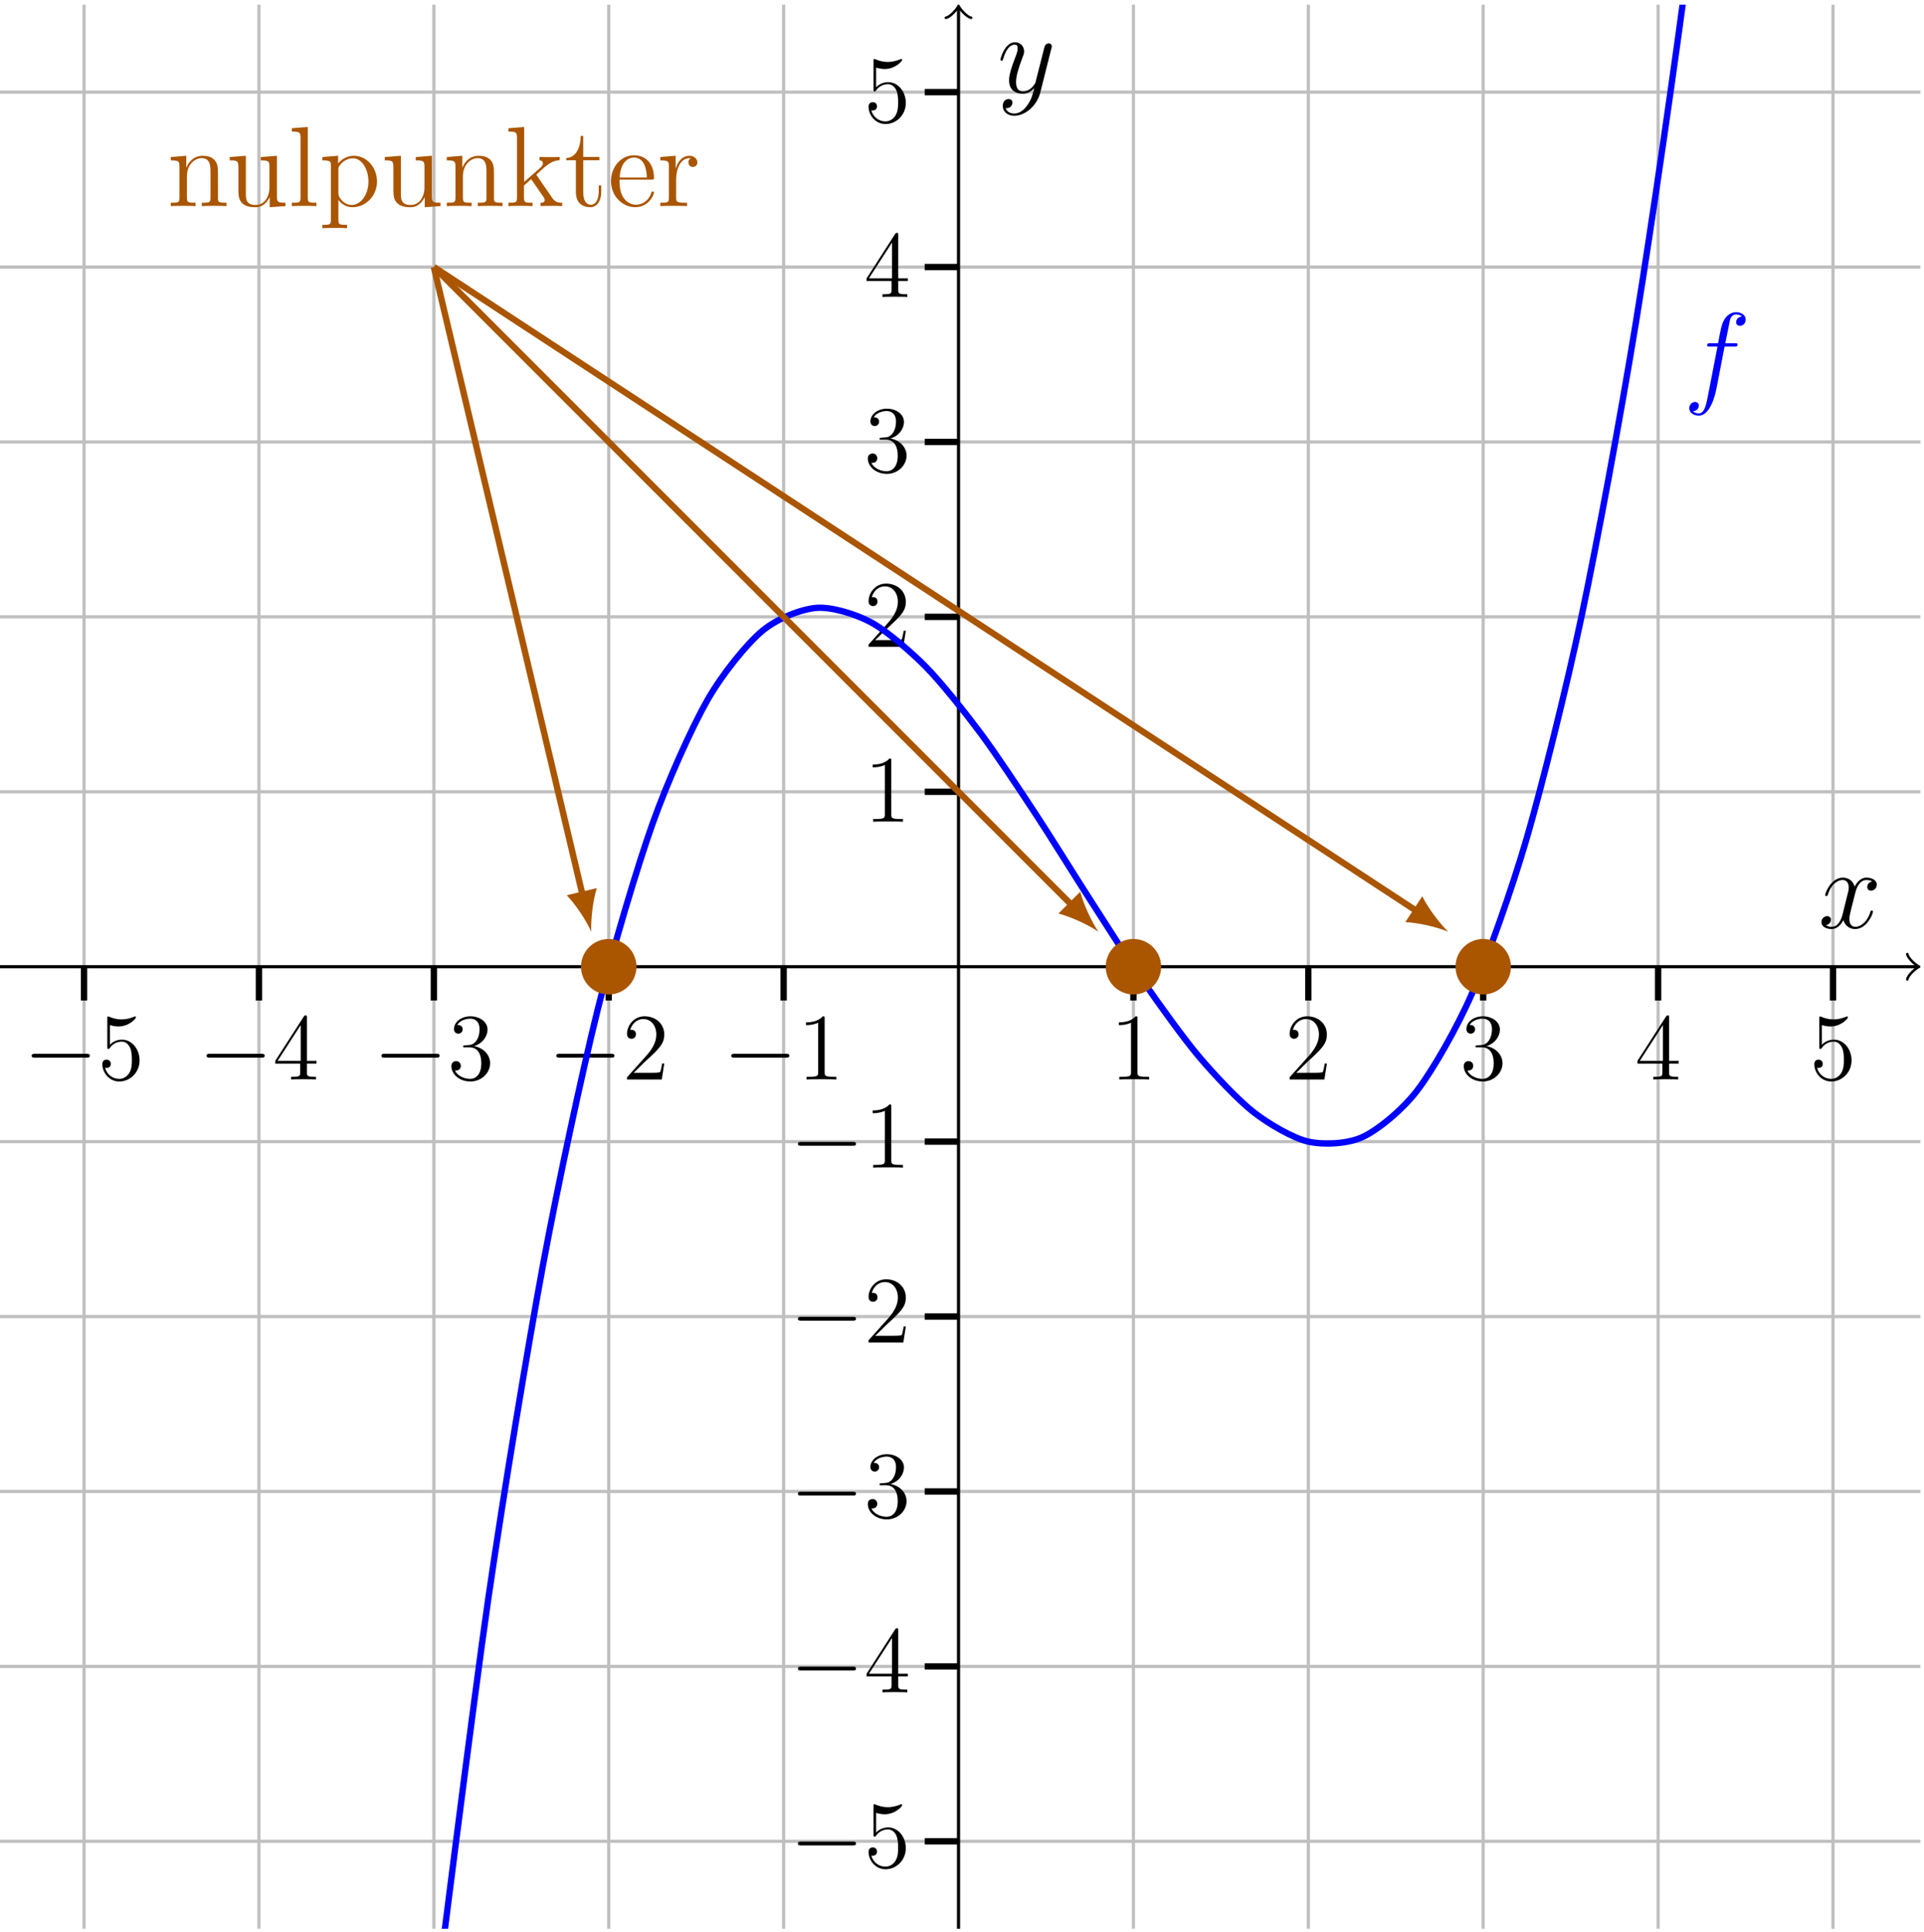 <?xml version="1.0" encoding="UTF-8"?>
<svg xmlns="http://www.w3.org/2000/svg" xmlns:xlink="http://www.w3.org/1999/xlink" width="242.124pt" height="243.136pt" viewBox="0 0 242.124 243.136">
<defs>
<g>
<g id="glyph-0-0">
<path d="M 8.297 -2.984 C 8.297 -3.234 8.062 -3.234 7.906 -3.234 L 1.391 -3.234 C 1.219 -3.234 0.984 -3.234 0.984 -2.984 C 0.984 -2.75 1.219 -2.75 1.391 -2.75 L 7.906 -2.75 C 8.062 -2.75 8.297 -2.75 8.297 -2.984 Z M 8.297 -2.984 "/>
</g>
<g id="glyph-1-0">
<path d="M 5.266 -2.406 C 5.266 -3.828 4.297 -5.016 3.047 -5.016 C 2.359 -5.016 1.844 -4.703 1.531 -4.375 L 1.531 -6.844 C 2.047 -6.688 2.469 -6.672 2.594 -6.672 C 3.938 -6.672 4.812 -7.656 4.812 -7.828 C 4.812 -7.875 4.781 -7.938 4.703 -7.938 C 4.703 -7.938 4.656 -7.938 4.547 -7.891 C 3.891 -7.609 3.312 -7.562 3 -7.562 C 2.219 -7.562 1.656 -7.812 1.422 -7.906 C 1.344 -7.938 1.297 -7.938 1.297 -7.938 C 1.203 -7.938 1.203 -7.859 1.203 -7.672 L 1.203 -4.125 C 1.203 -3.906 1.203 -3.844 1.344 -3.844 C 1.406 -3.844 1.422 -3.844 1.547 -4 C 1.875 -4.484 2.438 -4.766 3.031 -4.766 C 3.672 -4.766 3.984 -4.188 4.078 -3.984 C 4.281 -3.516 4.297 -2.922 4.297 -2.469 C 4.297 -2.016 4.297 -1.344 3.953 -0.797 C 3.688 -0.375 3.234 -0.078 2.703 -0.078 C 1.906 -0.078 1.141 -0.609 0.922 -1.484 C 0.984 -1.453 1.047 -1.453 1.109 -1.453 C 1.312 -1.453 1.641 -1.562 1.641 -1.969 C 1.641 -2.312 1.406 -2.5 1.109 -2.5 C 0.891 -2.5 0.578 -2.391 0.578 -1.922 C 0.578 -0.906 1.406 0.25 2.719 0.25 C 4.078 0.25 5.266 -0.891 5.266 -2.406 Z M 5.266 -2.406 "/>
</g>
<g id="glyph-1-1">
<path d="M 5.516 -2 L 5.516 -2.344 L 4.312 -2.344 L 4.312 -7.781 C 4.312 -8.016 4.312 -8.062 4.141 -8.062 C 4.047 -8.062 4.016 -8.062 3.922 -7.922 L 0.328 -2.344 L 0.328 -2 L 3.469 -2 L 3.469 -0.906 C 3.469 -0.469 3.438 -0.344 2.562 -0.344 L 2.328 -0.344 L 2.328 0 C 2.609 -0.031 3.547 -0.031 3.891 -0.031 C 4.219 -0.031 5.172 -0.031 5.453 0 L 5.453 -0.344 L 5.219 -0.344 C 4.344 -0.344 4.312 -0.469 4.312 -0.906 L 4.312 -2 Z M 3.531 -2.344 L 0.625 -2.344 L 3.531 -6.844 Z M 3.531 -2.344 "/>
</g>
<g id="glyph-1-2">
<path d="M 5.359 -2.047 C 5.359 -3.141 4.469 -4 3.328 -4.203 C 4.359 -4.5 5.031 -5.375 5.031 -6.312 C 5.031 -7.25 4.047 -7.953 2.891 -7.953 C 1.703 -7.953 0.812 -7.219 0.812 -6.344 C 0.812 -5.875 1.188 -5.766 1.359 -5.766 C 1.609 -5.766 1.906 -5.953 1.906 -6.312 C 1.906 -6.688 1.609 -6.859 1.344 -6.859 C 1.281 -6.859 1.25 -6.859 1.219 -6.844 C 1.672 -7.656 2.797 -7.656 2.859 -7.656 C 3.25 -7.656 4.031 -7.484 4.031 -6.312 C 4.031 -6.078 4 -5.422 3.641 -4.906 C 3.281 -4.375 2.875 -4.344 2.562 -4.328 L 2.203 -4.297 C 2 -4.281 1.953 -4.266 1.953 -4.156 C 1.953 -4.047 2.016 -4.047 2.219 -4.047 L 2.766 -4.047 C 3.797 -4.047 4.25 -3.203 4.25 -2.062 C 4.25 -0.484 3.438 -0.078 2.844 -0.078 C 2.266 -0.078 1.297 -0.344 0.938 -1.141 C 1.328 -1.078 1.672 -1.297 1.672 -1.719 C 1.672 -2.062 1.422 -2.312 1.094 -2.312 C 0.797 -2.312 0.484 -2.141 0.484 -1.688 C 0.484 -0.625 1.547 0.25 2.875 0.25 C 4.297 0.25 5.359 -0.844 5.359 -2.047 Z M 5.359 -2.047 "/>
</g>
<g id="glyph-1-3">
<path d="M 5.266 -2.016 L 5 -2.016 C 4.953 -1.812 4.859 -1.141 4.75 -0.953 C 4.656 -0.844 3.984 -0.844 3.625 -0.844 L 1.406 -0.844 C 1.734 -1.125 2.469 -1.891 2.766 -2.172 C 4.594 -3.844 5.266 -4.469 5.266 -5.656 C 5.266 -7.031 4.172 -7.953 2.781 -7.953 C 1.406 -7.953 0.578 -6.766 0.578 -5.734 C 0.578 -5.125 1.109 -5.125 1.141 -5.125 C 1.406 -5.125 1.703 -5.312 1.703 -5.688 C 1.703 -6.031 1.484 -6.25 1.141 -6.25 C 1.047 -6.25 1.016 -6.25 0.984 -6.234 C 1.203 -7.047 1.859 -7.609 2.625 -7.609 C 3.641 -7.609 4.266 -6.75 4.266 -5.656 C 4.266 -4.641 3.688 -3.75 3 -2.984 L 0.578 -0.281 L 0.578 0 L 4.953 0 Z M 5.266 -2.016 "/>
</g>
<g id="glyph-1-4">
<path d="M 4.906 0 L 4.906 -0.344 L 4.531 -0.344 C 3.484 -0.344 3.438 -0.484 3.438 -0.922 L 3.438 -7.656 C 3.438 -7.938 3.438 -7.953 3.203 -7.953 C 2.922 -7.625 2.312 -7.188 1.094 -7.188 L 1.094 -6.844 C 1.359 -6.844 1.953 -6.844 2.625 -7.141 L 2.625 -0.922 C 2.625 -0.484 2.578 -0.344 1.531 -0.344 L 1.156 -0.344 L 1.156 0 C 1.484 -0.031 2.641 -0.031 3.031 -0.031 C 3.438 -0.031 4.578 -0.031 4.906 0 Z M 4.906 0 "/>
</g>
<g id="glyph-2-0">
<path d="M 7.828 -9.172 C 7.828 -9.766 7.234 -10.094 6.594 -10.094 C 5.984 -10.094 5.375 -9.641 5.094 -9.078 C 4.828 -8.578 4.688 -8.062 4.359 -6.188 L 3.406 -6.188 C 3.125 -6.188 2.984 -6.188 2.984 -5.922 C 2.984 -5.766 3.062 -5.766 3.359 -5.766 L 4.281 -5.766 L 3.094 0.344 C 2.859 1.594 2.641 2.641 1.922 2.641 C 1.875 2.641 1.469 2.641 1.203 2.359 C 1.938 2.312 1.938 1.656 1.938 1.656 C 1.938 1.375 1.719 1.203 1.453 1.203 C 1.156 1.203 0.734 1.453 0.734 2 C 0.734 2.609 1.359 2.922 1.922 2.922 C 3.391 2.922 3.984 0.297 4.141 -0.422 L 5.172 -5.766 L 6.391 -5.766 C 6.688 -5.766 6.797 -5.766 6.797 -6.031 C 6.797 -6.188 6.688 -6.188 6.422 -6.188 L 5.266 -6.188 L 5.859 -9.141 C 5.938 -9.484 6.234 -9.812 6.609 -9.812 C 6.906 -9.812 7.219 -9.688 7.359 -9.547 C 6.797 -9.5 6.625 -9.078 6.625 -8.828 C 6.625 -8.547 6.844 -8.375 7.109 -8.375 C 7.406 -8.375 7.828 -8.625 7.828 -9.172 Z M 7.828 -9.172 "/>
</g>
<g id="glyph-2-1">
<path d="M 6.891 -2.047 C 6.891 -2.125 6.828 -2.188 6.734 -2.188 C 6.609 -2.188 6.594 -2.109 6.562 -2 C 6.172 -0.734 5.328 -0.141 4.688 -0.141 C 4.188 -0.141 3.922 -0.516 3.922 -1.109 C 3.922 -1.422 3.969 -1.656 4.203 -2.594 L 4.703 -4.547 C 4.922 -5.406 5.406 -6.031 6.062 -6.031 C 6.062 -6.031 6.5 -6.031 6.797 -5.859 C 6.344 -5.766 6.172 -5.422 6.172 -5.156 C 6.172 -4.812 6.438 -4.688 6.641 -4.688 C 7.078 -4.688 7.375 -5.062 7.375 -5.453 C 7.375 -6.047 6.688 -6.328 6.078 -6.328 C 5.203 -6.328 4.719 -5.469 4.594 -5.188 C 4.266 -6.266 3.375 -6.328 3.109 -6.328 C 1.656 -6.328 0.875 -4.453 0.875 -4.125 C 0.875 -4.078 0.938 -4 1.031 -4 C 1.141 -4 1.172 -4.094 1.203 -4.141 C 1.688 -5.734 2.656 -6.031 3.062 -6.031 C 3.719 -6.031 3.844 -5.438 3.844 -5.094 C 3.844 -4.781 3.766 -4.453 3.578 -3.766 L 3.094 -1.797 C 2.891 -0.938 2.469 -0.141 1.703 -0.141 C 1.641 -0.141 1.281 -0.141 0.969 -0.328 C 1.484 -0.438 1.609 -0.859 1.609 -1.031 C 1.609 -1.312 1.391 -1.484 1.125 -1.484 C 0.781 -1.484 0.406 -1.188 0.406 -0.734 C 0.406 -0.125 1.078 0.141 1.688 0.141 C 2.375 0.141 2.875 -0.406 3.172 -0.984 C 3.406 -0.141 4.109 0.141 4.641 0.141 C 6.109 0.141 6.891 -1.734 6.891 -2.047 Z M 6.891 -2.047 "/>
</g>
<g id="glyph-2-2">
<path d="M 6.812 -5.578 C 6.828 -5.656 6.859 -5.734 6.859 -5.828 C 6.859 -6.031 6.688 -6.188 6.469 -6.188 C 6.344 -6.188 6.031 -6.125 5.922 -5.688 L 4.859 -1.484 C 4.797 -1.219 4.797 -1.188 4.672 -1.031 C 4.391 -0.625 3.922 -0.141 3.234 -0.141 C 2.422 -0.141 2.359 -0.938 2.359 -1.312 C 2.359 -2.141 2.734 -3.234 3.125 -4.281 C 3.281 -4.688 3.375 -4.891 3.375 -5.172 C 3.375 -5.781 2.938 -6.328 2.234 -6.328 C 0.922 -6.328 0.391 -4.25 0.391 -4.125 C 0.391 -4.078 0.438 -4 0.547 -4 C 0.672 -4 0.688 -4.062 0.75 -4.266 C 1.094 -5.469 1.641 -6.031 2.188 -6.031 C 2.328 -6.031 2.562 -6.031 2.562 -5.562 C 2.562 -5.188 2.406 -4.781 2.188 -4.234 C 1.484 -2.359 1.484 -1.875 1.484 -1.531 C 1.484 -0.172 2.469 0.141 3.188 0.141 C 3.594 0.141 4.109 0.016 4.625 -0.516 L 4.641 -0.5 C 4.422 0.344 4.281 0.906 3.766 1.609 C 3.391 2.156 2.828 2.641 2.125 2.641 C 1.953 2.641 1.266 2.609 1.047 1.953 C 1.094 1.969 1.188 1.969 1.188 1.969 C 1.625 1.969 1.906 1.594 1.906 1.266 C 1.906 0.938 1.641 0.812 1.422 0.812 C 1.188 0.812 0.688 0.984 0.688 1.688 C 0.688 2.422 1.312 2.922 2.125 2.922 C 3.562 2.922 5 1.609 5.406 0.016 Z M 6.812 -5.578 "/>
</g>
<g id="glyph-3-0">
<path d="M 7.469 0 L 7.469 -0.422 C 6.75 -0.422 6.391 -0.422 6.391 -0.844 L 6.391 -3.484 C 6.391 -4.812 6.391 -5.219 6.047 -5.688 C 5.641 -6.234 4.969 -6.328 4.469 -6.328 C 3.078 -6.328 2.531 -5.141 2.422 -4.844 L 2.406 -4.844 L 2.406 -6.328 L 0.453 -6.172 L 0.453 -5.75 C 1.438 -5.75 1.547 -5.656 1.547 -4.953 L 1.547 -1.062 C 1.547 -0.422 1.391 -0.422 0.453 -0.422 L 0.453 0 C 0.828 -0.031 1.609 -0.031 2.016 -0.031 C 2.422 -0.031 3.203 -0.031 3.578 0 L 3.578 -0.422 C 2.656 -0.422 2.484 -0.422 2.484 -1.062 L 2.484 -3.734 C 2.484 -5.234 3.469 -6.031 4.359 -6.031 C 5.25 -6.031 5.453 -5.312 5.453 -4.438 L 5.453 -1.062 C 5.453 -0.422 5.297 -0.422 4.359 -0.422 L 4.359 0 C 4.734 -0.031 5.516 -0.031 5.906 -0.031 C 6.328 -0.031 7.094 -0.031 7.469 0 Z M 7.469 0 "/>
</g>
<g id="glyph-3-1">
<path d="M 7.469 0 L 7.469 -0.422 C 6.5 -0.422 6.391 -0.516 6.391 -1.219 L 6.391 -6.328 L 4.359 -6.172 L 4.359 -5.75 C 5.328 -5.75 5.453 -5.656 5.453 -4.953 L 5.453 -2.375 C 5.453 -1.156 4.812 -0.141 3.734 -0.141 C 2.547 -0.141 2.484 -0.812 2.484 -1.578 L 2.484 -6.328 L 0.453 -6.172 L 0.453 -5.75 C 1.547 -5.75 1.547 -5.703 1.547 -4.438 L 1.547 -2.281 C 1.547 -1.391 1.547 -0.875 1.984 -0.406 C 2.328 -0.031 2.906 0.141 3.641 0.141 C 3.891 0.141 4.344 0.141 4.828 -0.266 C 5.25 -0.609 5.484 -1.141 5.484 -1.141 L 5.484 0.141 Z M 7.469 0 "/>
</g>
<g id="glyph-3-2">
<path d="M 3.562 0 L 3.562 -0.422 C 2.641 -0.422 2.469 -0.422 2.469 -1.062 L 2.469 -9.953 L 0.469 -9.797 L 0.469 -9.375 C 1.453 -9.375 1.562 -9.281 1.562 -8.578 L 1.562 -1.062 C 1.562 -0.422 1.406 -0.422 0.469 -0.422 L 0.469 0 C 0.875 -0.031 1.578 -0.031 2.016 -0.031 C 2.438 -0.031 3.156 -0.031 3.562 0 Z M 3.562 0 "/>
</g>
<g id="glyph-3-3">
<path d="M 7.281 -3.094 C 7.281 -4.922 5.938 -6.328 4.375 -6.328 C 3.109 -6.328 2.438 -5.422 2.391 -5.359 L 2.391 -6.328 L 0.406 -6.172 L 0.406 -5.75 C 1.406 -5.75 1.484 -5.656 1.484 -5.016 L 1.484 1.719 C 1.484 2.359 1.328 2.359 0.406 2.359 L 0.406 2.781 C 0.781 2.75 1.547 2.75 1.953 2.75 C 2.359 2.75 3.141 2.75 3.516 2.781 L 3.516 2.359 C 2.594 2.359 2.422 2.359 2.422 1.719 L 2.422 -0.781 C 2.688 -0.422 3.266 0.141 4.188 0.141 C 5.844 0.141 7.281 -1.25 7.281 -3.094 Z M 6.203 -3.094 C 6.203 -1.391 5.219 -0.141 4.109 -0.141 C 3.672 -0.141 3.25 -0.328 2.969 -0.609 C 2.641 -0.938 2.422 -1.219 2.422 -1.625 L 2.422 -4.578 C 2.422 -4.844 2.422 -4.859 2.578 -5.094 C 3.016 -5.734 3.719 -6.016 4.266 -6.016 C 5.328 -6.016 6.203 -4.703 6.203 -3.094 Z M 6.203 -3.094 "/>
</g>
<g id="glyph-3-4">
<path d="M 7.172 0 L 7.172 -0.422 C 6.781 -0.422 6.344 -0.422 5.938 -1 L 4.016 -3.797 L 3.922 -3.938 C 3.922 -3.984 4.812 -4.766 4.938 -4.875 C 5.922 -5.734 6.562 -5.75 6.859 -5.766 L 6.859 -6.188 C 6.562 -6.156 6.203 -6.156 5.766 -6.156 C 5.391 -6.156 4.656 -6.156 4.328 -6.188 L 4.328 -5.766 C 4.578 -5.75 4.75 -5.625 4.75 -5.391 C 4.75 -5.109 4.453 -4.844 4.453 -4.844 L 2.391 -3.047 L 2.391 -9.953 L 0.406 -9.797 L 0.406 -9.375 C 1.375 -9.375 1.484 -9.281 1.484 -8.578 L 1.484 -1.062 C 1.484 -0.422 1.328 -0.422 0.406 -0.422 L 0.406 0 C 0.797 -0.031 1.484 -0.031 1.922 -0.031 C 2.359 -0.031 3.047 -0.031 3.438 0 L 3.438 -0.422 C 2.531 -0.422 2.359 -0.422 2.359 -1.062 L 2.359 -2.578 L 3.266 -3.391 L 4.641 -1.406 C 4.859 -1.109 4.969 -0.953 4.969 -0.75 C 4.969 -0.484 4.766 -0.422 4.453 -0.422 L 4.453 0 C 4.812 -0.031 5.516 -0.031 5.906 -0.031 C 6.531 -0.031 6.562 -0.031 7.172 0 Z M 7.172 0 "/>
</g>
<g id="glyph-3-5">
<path d="M 4.672 -1.781 L 4.672 -2.594 L 4.359 -2.594 L 4.359 -1.812 C 4.359 -0.781 3.938 -0.172 3.391 -0.172 C 2.406 -0.172 2.406 -1.5 2.406 -1.75 L 2.406 -5.766 L 4.438 -5.766 L 4.438 -6.188 L 2.406 -6.188 L 2.406 -8.828 L 2.094 -8.828 C 2.078 -7.469 1.562 -6.094 0.266 -6.047 L 0.266 -5.766 L 1.484 -5.766 L 1.484 -1.781 C 1.484 -0.188 2.531 0.141 3.297 0.141 C 4.203 0.141 4.672 -0.75 4.672 -1.781 Z M 4.672 -1.781 "/>
</g>
<g id="glyph-3-6">
<path d="M 5.844 -1.703 C 5.844 -1.797 5.766 -1.844 5.688 -1.844 C 5.562 -1.844 5.531 -1.781 5.516 -1.703 C 5.141 -0.5 4.172 -0.172 3.578 -0.172 C 2.969 -0.172 1.516 -0.578 1.516 -3.062 L 1.516 -3.328 L 5.5 -3.328 C 5.812 -3.328 5.844 -3.328 5.844 -3.594 C 5.844 -5.047 5.062 -6.391 3.328 -6.391 C 1.688 -6.391 0.438 -4.922 0.438 -3.141 C 0.438 -1.25 1.891 0.141 3.484 0.141 C 5.188 0.141 5.844 -1.406 5.844 -1.703 Z M 4.953 -3.594 L 1.531 -3.594 C 1.656 -5.859 2.906 -6.109 3.312 -6.109 C 4.844 -6.109 4.938 -4.094 4.953 -3.594 Z M 4.953 -3.594 "/>
</g>
<g id="glyph-3-7">
<path d="M 5.062 -5.5 C 5.062 -5.922 4.672 -6.328 4.062 -6.328 C 2.844 -6.328 2.422 -5 2.344 -4.734 L 2.328 -4.734 L 2.328 -6.328 L 0.406 -6.172 L 0.406 -5.75 C 1.375 -5.75 1.484 -5.656 1.484 -4.953 L 1.484 -1.062 C 1.484 -0.422 1.328 -0.422 0.406 -0.422 L 0.406 0 C 0.797 -0.031 1.594 -0.031 2.016 -0.031 C 2.406 -0.031 3.422 -0.031 3.766 0 L 3.766 -0.422 L 3.469 -0.422 C 2.422 -0.422 2.391 -0.578 2.391 -1.094 L 2.391 -3.344 C 2.391 -4.734 2.969 -6.031 4.078 -6.031 C 4.188 -6.031 4.219 -6.031 4.281 -6.031 C 4.156 -5.969 3.938 -5.875 3.938 -5.5 C 3.938 -5.078 4.266 -4.922 4.484 -4.922 C 4.781 -4.922 5.062 -5.109 5.062 -5.5 Z M 5.062 -5.5 "/>
</g>
</g>
<clipPath id="clip-0">
<path clip-rule="nonzero" d="M 10 0 L 231 0 L 231 242.703 L 10 242.703 Z M 10 0 "/>
</clipPath>
<clipPath id="clip-1">
<path clip-rule="nonzero" d="M 0 11 L 241.688 11 L 241.688 232 L 0 232 Z M 0 11 "/>
</clipPath>
<clipPath id="clip-2">
<path clip-rule="nonzero" d="M 0 121 L 241.688 121 L 241.688 122 L 0 122 Z M 0 121 "/>
</clipPath>
<clipPath id="clip-3">
<path clip-rule="nonzero" d="M 239 119 L 241.688 119 L 241.688 124 L 239 124 Z M 239 119 "/>
</clipPath>
<clipPath id="clip-4">
<path clip-rule="nonzero" d="M 120 0 L 121 0 L 121 242.703 L 120 242.703 Z M 120 0 "/>
</clipPath>
<clipPath id="clip-5">
<path clip-rule="nonzero" d="M 43 0.586 L 231 0.586 L 231 242.688 L 43 242.688 Z M 43 0.586 "/>
</clipPath>
</defs>
<g clip-path="url(#clip-0)">
<path fill="none" stroke-width="0.399" stroke-linecap="butt" stroke-linejoin="miter" stroke="rgb(75%, 75%, 75%)" stroke-opacity="1" stroke-miterlimit="10" d="M 11.005 0.001 L 11.005 242.102 M 33.013 0.001 L 33.013 242.102 M 55.025 0.001 L 55.025 242.102 M 77.032 0.001 L 77.032 242.102 M 99.044 0.001 L 99.044 242.102 M 143.06 0.001 L 143.06 242.102 M 165.072 0.001 L 165.072 242.102 M 187.079 0.001 L 187.079 242.102 M 209.091 0.001 L 209.091 242.102 M 231.099 0.001 L 231.099 242.102 " transform="matrix(1, 0, 0, -1, -0.427, 242.688)"/>
</g>
<g clip-path="url(#clip-1)">
<path fill="none" stroke-width="0.399" stroke-linecap="butt" stroke-linejoin="miter" stroke="rgb(75%, 75%, 75%)" stroke-opacity="1" stroke-miterlimit="10" d="M 0.001 11.004 L 242.103 11.004 M 0.001 33.012 L 242.103 33.012 M 0.001 55.024 L 242.103 55.024 M 0.001 77.032 L 242.103 77.032 M 0.001 99.043 L 242.103 99.043 M 0.001 143.063 L 242.103 143.063 M 0.001 165.071 L 242.103 165.071 M 0.001 187.079 L 242.103 187.079 M 0.001 209.09 L 242.103 209.09 M 0.001 231.098 L 242.103 231.098 " transform="matrix(1, 0, 0, -1, -0.427, 242.688)"/>
</g>
<path fill="none" stroke-width="0.797" stroke-linecap="butt" stroke-linejoin="miter" stroke="rgb(0%, 0%, 0%)" stroke-opacity="1" stroke-miterlimit="10" d="M 11.005 116.801 L 11.005 121.051 M 33.013 116.801 L 33.013 121.051 M 55.025 116.801 L 55.025 121.051 M 77.032 116.801 L 77.032 121.051 M 99.044 116.801 L 99.044 121.051 M 143.06 116.801 L 143.06 121.051 M 165.072 116.801 L 165.072 121.051 M 187.079 116.801 L 187.079 121.051 M 209.091 116.801 L 209.091 121.051 M 231.099 116.801 L 231.099 121.051 " transform="matrix(1, 0, 0, -1, -0.427, 242.688)"/>
<path fill="none" stroke-width="0.797" stroke-linecap="butt" stroke-linejoin="miter" stroke="rgb(0%, 0%, 0%)" stroke-opacity="1" stroke-miterlimit="10" d="M 116.798 11.004 L 121.052 11.004 M 116.798 33.012 L 121.052 33.012 M 116.798 55.024 L 121.052 55.024 M 116.798 77.032 L 121.052 77.032 M 116.798 99.043 L 121.052 99.043 M 116.798 143.063 L 121.052 143.063 M 116.798 165.071 L 121.052 165.071 M 116.798 187.079 L 121.052 187.079 M 116.798 209.09 L 121.052 209.09 M 116.798 231.098 L 121.052 231.098 " transform="matrix(1, 0, 0, -1, -0.427, 242.688)"/>
<g clip-path="url(#clip-2)">
<path fill="none" stroke-width="0.399" stroke-linecap="butt" stroke-linejoin="miter" stroke="rgb(0%, 0%, 0%)" stroke-opacity="1" stroke-miterlimit="10" d="M 0.001 121.051 L 241.646 121.051 " transform="matrix(1, 0, 0, -1, -0.427, 242.688)"/>
</g>
<g clip-path="url(#clip-3)">
<path fill="none" stroke-width="0.319" stroke-linecap="round" stroke-linejoin="round" stroke="rgb(0%, 0%, 0%)" stroke-opacity="1" stroke-miterlimit="10" d="M -1.195 1.593 C -1.097 0.996 0 0.101 0.297 -0.001 C 0 -0.098 -1.097 -0.997 -1.195 -1.594 " transform="matrix(1, 0, 0, -1, 241.218, 121.636)"/>
</g>
<g clip-path="url(#clip-4)">
<path fill="none" stroke-width="0.399" stroke-linecap="butt" stroke-linejoin="miter" stroke="rgb(0%, 0%, 0%)" stroke-opacity="1" stroke-miterlimit="10" d="M 121.052 0.001 L 121.052 241.645 " transform="matrix(1, 0, 0, -1, -0.427, 242.688)"/>
</g>
<path fill="none" stroke-width="0.319" stroke-linecap="round" stroke-linejoin="round" stroke="rgb(0%, 0%, 0%)" stroke-opacity="1" stroke-miterlimit="10" d="M -1.196 1.594 C -1.094 0.996 -0 0.101 0.3 -0 C -0 -0.098 -1.094 -0.996 -1.196 -1.594 " transform="matrix(0, -1, -1, 0, 120.625, 1.043)"/>
<g fill="rgb(0%, 0%, 0%)" fill-opacity="1">
<use xlink:href="#glyph-0-0" x="3.002" y="135.828"/>
</g>
<g fill="rgb(0%, 0%, 0%)" fill-opacity="1">
<use xlink:href="#glyph-1-0" x="12.3" y="135.828"/>
</g>
<g fill="rgb(0%, 0%, 0%)" fill-opacity="1">
<use xlink:href="#glyph-0-0" x="25.011" y="135.828"/>
</g>
<g fill="rgb(0%, 0%, 0%)" fill-opacity="1">
<use xlink:href="#glyph-1-1" x="34.309" y="135.828"/>
</g>
<g fill="rgb(0%, 0%, 0%)" fill-opacity="1">
<use xlink:href="#glyph-0-0" x="47.02" y="135.828"/>
</g>
<g fill="rgb(0%, 0%, 0%)" fill-opacity="1">
<use xlink:href="#glyph-1-2" x="56.319" y="135.828"/>
</g>
<g fill="rgb(0%, 0%, 0%)" fill-opacity="1">
<use xlink:href="#glyph-0-0" x="69.029" y="135.828"/>
</g>
<g fill="rgb(0%, 0%, 0%)" fill-opacity="1">
<use xlink:href="#glyph-1-3" x="78.328" y="135.828"/>
</g>
<g fill="rgb(0%, 0%, 0%)" fill-opacity="1">
<use xlink:href="#glyph-0-0" x="91.038" y="135.828"/>
</g>
<g fill="rgb(0%, 0%, 0%)" fill-opacity="1">
<use xlink:href="#glyph-1-4" x="100.337" y="135.828"/>
</g>
<g fill="rgb(0%, 0%, 0%)" fill-opacity="1">
<use xlink:href="#glyph-1-4" x="139.706" y="135.828"/>
</g>
<g fill="rgb(0%, 0%, 0%)" fill-opacity="1">
<use xlink:href="#glyph-1-3" x="161.715" y="135.828"/>
</g>
<g fill="rgb(0%, 0%, 0%)" fill-opacity="1">
<use xlink:href="#glyph-1-2" x="183.724" y="135.828"/>
</g>
<g fill="rgb(0%, 0%, 0%)" fill-opacity="1">
<use xlink:href="#glyph-1-1" x="205.733" y="135.828"/>
</g>
<g fill="rgb(0%, 0%, 0%)" fill-opacity="1">
<use xlink:href="#glyph-1-0" x="227.742" y="135.828"/>
</g>
<g fill="rgb(0%, 0%, 0%)" fill-opacity="1">
<use xlink:href="#glyph-0-0" x="99.427" y="234.949"/>
</g>
<g fill="rgb(0%, 0%, 0%)" fill-opacity="1">
<use xlink:href="#glyph-1-0" x="108.726" y="234.949"/>
</g>
<g fill="rgb(0%, 0%, 0%)" fill-opacity="1">
<use xlink:href="#glyph-0-0" x="99.427" y="212.94"/>
</g>
<g fill="rgb(0%, 0%, 0%)" fill-opacity="1">
<use xlink:href="#glyph-1-1" x="108.726" y="212.94"/>
</g>
<g fill="rgb(0%, 0%, 0%)" fill-opacity="1">
<use xlink:href="#glyph-0-0" x="99.427" y="190.931"/>
</g>
<g fill="rgb(0%, 0%, 0%)" fill-opacity="1">
<use xlink:href="#glyph-1-2" x="108.726" y="190.931"/>
</g>
<g fill="rgb(0%, 0%, 0%)" fill-opacity="1">
<use xlink:href="#glyph-0-0" x="99.427" y="168.922"/>
</g>
<g fill="rgb(0%, 0%, 0%)" fill-opacity="1">
<use xlink:href="#glyph-1-3" x="108.726" y="168.922"/>
</g>
<g fill="rgb(0%, 0%, 0%)" fill-opacity="1">
<use xlink:href="#glyph-0-0" x="99.427" y="146.913"/>
</g>
<g fill="rgb(0%, 0%, 0%)" fill-opacity="1">
<use xlink:href="#glyph-1-4" x="108.726" y="146.913"/>
</g>
<g fill="rgb(0%, 0%, 0%)" fill-opacity="1">
<use xlink:href="#glyph-1-4" x="108.726" y="103.393"/>
</g>
<g fill="rgb(0%, 0%, 0%)" fill-opacity="1">
<use xlink:href="#glyph-1-3" x="108.726" y="81.384"/>
</g>
<g fill="rgb(0%, 0%, 0%)" fill-opacity="1">
<use xlink:href="#glyph-1-2" x="108.726" y="59.374"/>
</g>
<g fill="rgb(0%, 0%, 0%)" fill-opacity="1">
<use xlink:href="#glyph-1-1" x="108.726" y="37.365"/>
</g>
<g fill="rgb(0%, 0%, 0%)" fill-opacity="1">
<use xlink:href="#glyph-1-0" x="108.726" y="15.356"/>
</g>
<g clip-path="url(#clip-5)">
<path fill="none" stroke-width="0.797" stroke-linecap="butt" stroke-linejoin="miter" stroke="rgb(0%, 0%, 100%)" stroke-opacity="1" stroke-miterlimit="10" d="M 55.025 -11.003 C 55.025 -11.003 59.993 28.586 61.9 41.715 C 63.81 54.844 66.872 73.352 68.779 83.622 C 70.689 93.887 73.747 108.032 75.657 115.719 C 77.568 123.407 80.626 133.637 82.536 139.02 C 84.443 144.407 87.505 151.168 89.411 154.528 C 91.322 157.891 94.384 161.633 96.29 163.254 C 98.2 164.875 101.259 166.047 103.169 166.204 C 105.079 166.36 108.138 165.411 110.048 164.383 C 111.954 163.356 115.017 160.731 116.927 158.801 C 118.833 156.872 121.896 153.02 123.802 150.465 C 125.712 147.911 128.771 143.286 130.681 140.383 C 132.591 137.485 135.65 132.528 137.56 129.563 C 139.466 126.598 142.529 121.762 144.439 119.012 C 146.345 116.258 149.407 111.993 151.314 109.735 C 153.224 107.477 156.282 104.227 158.193 102.743 C 160.103 101.258 163.161 99.473 165.072 99.043 C 166.978 98.614 170.04 98.739 171.95 99.641 C 173.857 100.543 176.919 103.032 178.825 105.543 C 180.736 108.059 183.794 113.356 185.704 117.762 C 187.614 122.168 190.673 130.723 192.583 137.301 C 194.489 143.879 197.552 156.141 199.462 165.168 C 201.368 174.196 204.431 190.614 206.337 202.372 C 208.247 214.133 211.306 235.153 213.216 249.922 C 215.126 264.688 220.095 308.821 220.095 308.821 " transform="matrix(1, 0, 0, -1, -0.427, 242.688)"/>
</g>
<g fill="rgb(0%, 0%, 100%)" fill-opacity="1">
<use xlink:href="#glyph-2-0" x="211.855" y="49.374"/>
</g>
<path fill-rule="nonzero" fill="rgb(66.666%, 33.333%, 0%)" fill-opacity="1" stroke-width="0.797" stroke-linecap="butt" stroke-linejoin="miter" stroke="rgb(66.666%, 33.333%, 0%)" stroke-opacity="1" stroke-miterlimit="10" d="M 80.122 121.051 C 80.122 122.758 78.74 124.141 77.032 124.141 C 75.325 124.141 73.943 122.758 73.943 121.051 C 73.943 119.344 75.325 117.961 77.032 117.961 C 78.74 117.961 80.122 119.344 80.122 121.051 Z M 80.122 121.051 " transform="matrix(1, 0, 0, -1, -0.427, 242.688)"/>
<path fill-rule="nonzero" fill="rgb(66.666%, 33.333%, 0%)" fill-opacity="1" stroke-width="0.797" stroke-linecap="butt" stroke-linejoin="miter" stroke="rgb(66.666%, 33.333%, 0%)" stroke-opacity="1" stroke-miterlimit="10" d="M 146.15 121.051 C 146.15 122.758 144.767 124.141 143.06 124.141 C 141.357 124.141 139.974 122.758 139.974 121.051 C 139.974 119.344 141.357 117.961 143.06 117.961 C 144.767 117.961 146.15 119.344 146.15 121.051 Z M 146.15 121.051 " transform="matrix(1, 0, 0, -1, -0.427, 242.688)"/>
<path fill-rule="nonzero" fill="rgb(66.666%, 33.333%, 0%)" fill-opacity="1" stroke-width="0.797" stroke-linecap="butt" stroke-linejoin="miter" stroke="rgb(66.666%, 33.333%, 0%)" stroke-opacity="1" stroke-miterlimit="10" d="M 190.169 121.051 C 190.169 122.758 188.786 124.141 187.079 124.141 C 185.376 124.141 183.993 122.758 183.993 121.051 C 183.993 119.344 185.376 117.961 187.079 117.961 C 188.786 117.961 190.169 119.344 190.169 121.051 Z M 190.169 121.051 " transform="matrix(1, 0, 0, -1, -0.427, 242.688)"/>
<path fill="none" stroke-width="0.797" stroke-linecap="butt" stroke-linejoin="miter" stroke="rgb(66.666%, 33.333%, 0%)" stroke-opacity="1" stroke-miterlimit="10" d="M 55.025 209.09 L 73.759 129.989 " transform="matrix(1, 0, 0, -1, -0.427, 242.688)"/>
<path fill-rule="nonzero" fill="rgb(66.666%, 33.333%, 0%)" fill-opacity="1" d="M 74.406 117.234 C 74.34 115.832 74.578 113.469 75.102 111.746 L 71.32 112.641 C 72.562 113.945 73.836 115.949 74.406 117.234 "/>
<path fill="none" stroke-width="0.797" stroke-linecap="butt" stroke-linejoin="miter" stroke="rgb(66.666%, 33.333%, 0%)" stroke-opacity="1" stroke-miterlimit="10" d="M 55.025 209.09 L 135.361 128.75 " transform="matrix(1, 0, 0, -1, -0.427, 242.688)"/>
<path fill-rule="nonzero" fill="rgb(66.666%, 33.333%, 0%)" fill-opacity="1" d="M 138.23 117.234 C 137.438 116.074 136.402 113.938 135.941 112.199 L 133.195 114.945 C 134.934 115.402 137.074 116.441 138.23 117.234 "/>
<path fill="none" stroke-width="0.797" stroke-linecap="butt" stroke-linejoin="miter" stroke="rgb(66.666%, 33.333%, 0%)" stroke-opacity="1" stroke-miterlimit="10" d="M 55.025 209.09 L 178.779 128.008 " transform="matrix(1, 0, 0, -1, -0.427, 242.688)"/>
<path fill-rule="nonzero" fill="rgb(66.666%, 33.333%, 0%)" fill-opacity="1" d="M 182.25 117.234 C 181.238 116.262 179.785 114.379 178.984 112.77 L 176.852 116.02 C 178.648 116.113 180.953 116.695 182.25 117.234 "/>
<g fill="rgb(66.666%, 33.333%, 0%)" fill-opacity="1">
<use xlink:href="#glyph-3-0" x="21.038" y="25.93"/>
</g>
<g fill="rgb(66.666%, 33.333%, 0%)" fill-opacity="1">
<use xlink:href="#glyph-3-1" x="28.455" y="25.93"/>
<use xlink:href="#glyph-3-2" x="36.259" y="25.93"/>
<use xlink:href="#glyph-3-3" x="40.161" y="25.93"/>
<use xlink:href="#glyph-3-1" x="47.966" y="25.93"/>
<use xlink:href="#glyph-3-0" x="55.77" y="25.93"/>
<use xlink:href="#glyph-3-4" x="63.574" y="25.93"/>
<use xlink:href="#glyph-3-5" x="70.989" y="25.93"/>
<use xlink:href="#glyph-3-6" x="76.452" y="25.93"/>
<use xlink:href="#glyph-3-7" x="82.695" y="25.93"/>
</g>
<g fill="rgb(0%, 0%, 0%)" fill-opacity="1">
<use xlink:href="#glyph-2-1" x="228.81" y="116.756"/>
</g>
<g fill="rgb(0%, 0%, 0%)" fill-opacity="1">
<use xlink:href="#glyph-2-2" x="125.504" y="11.645"/>
</g>
</svg>
